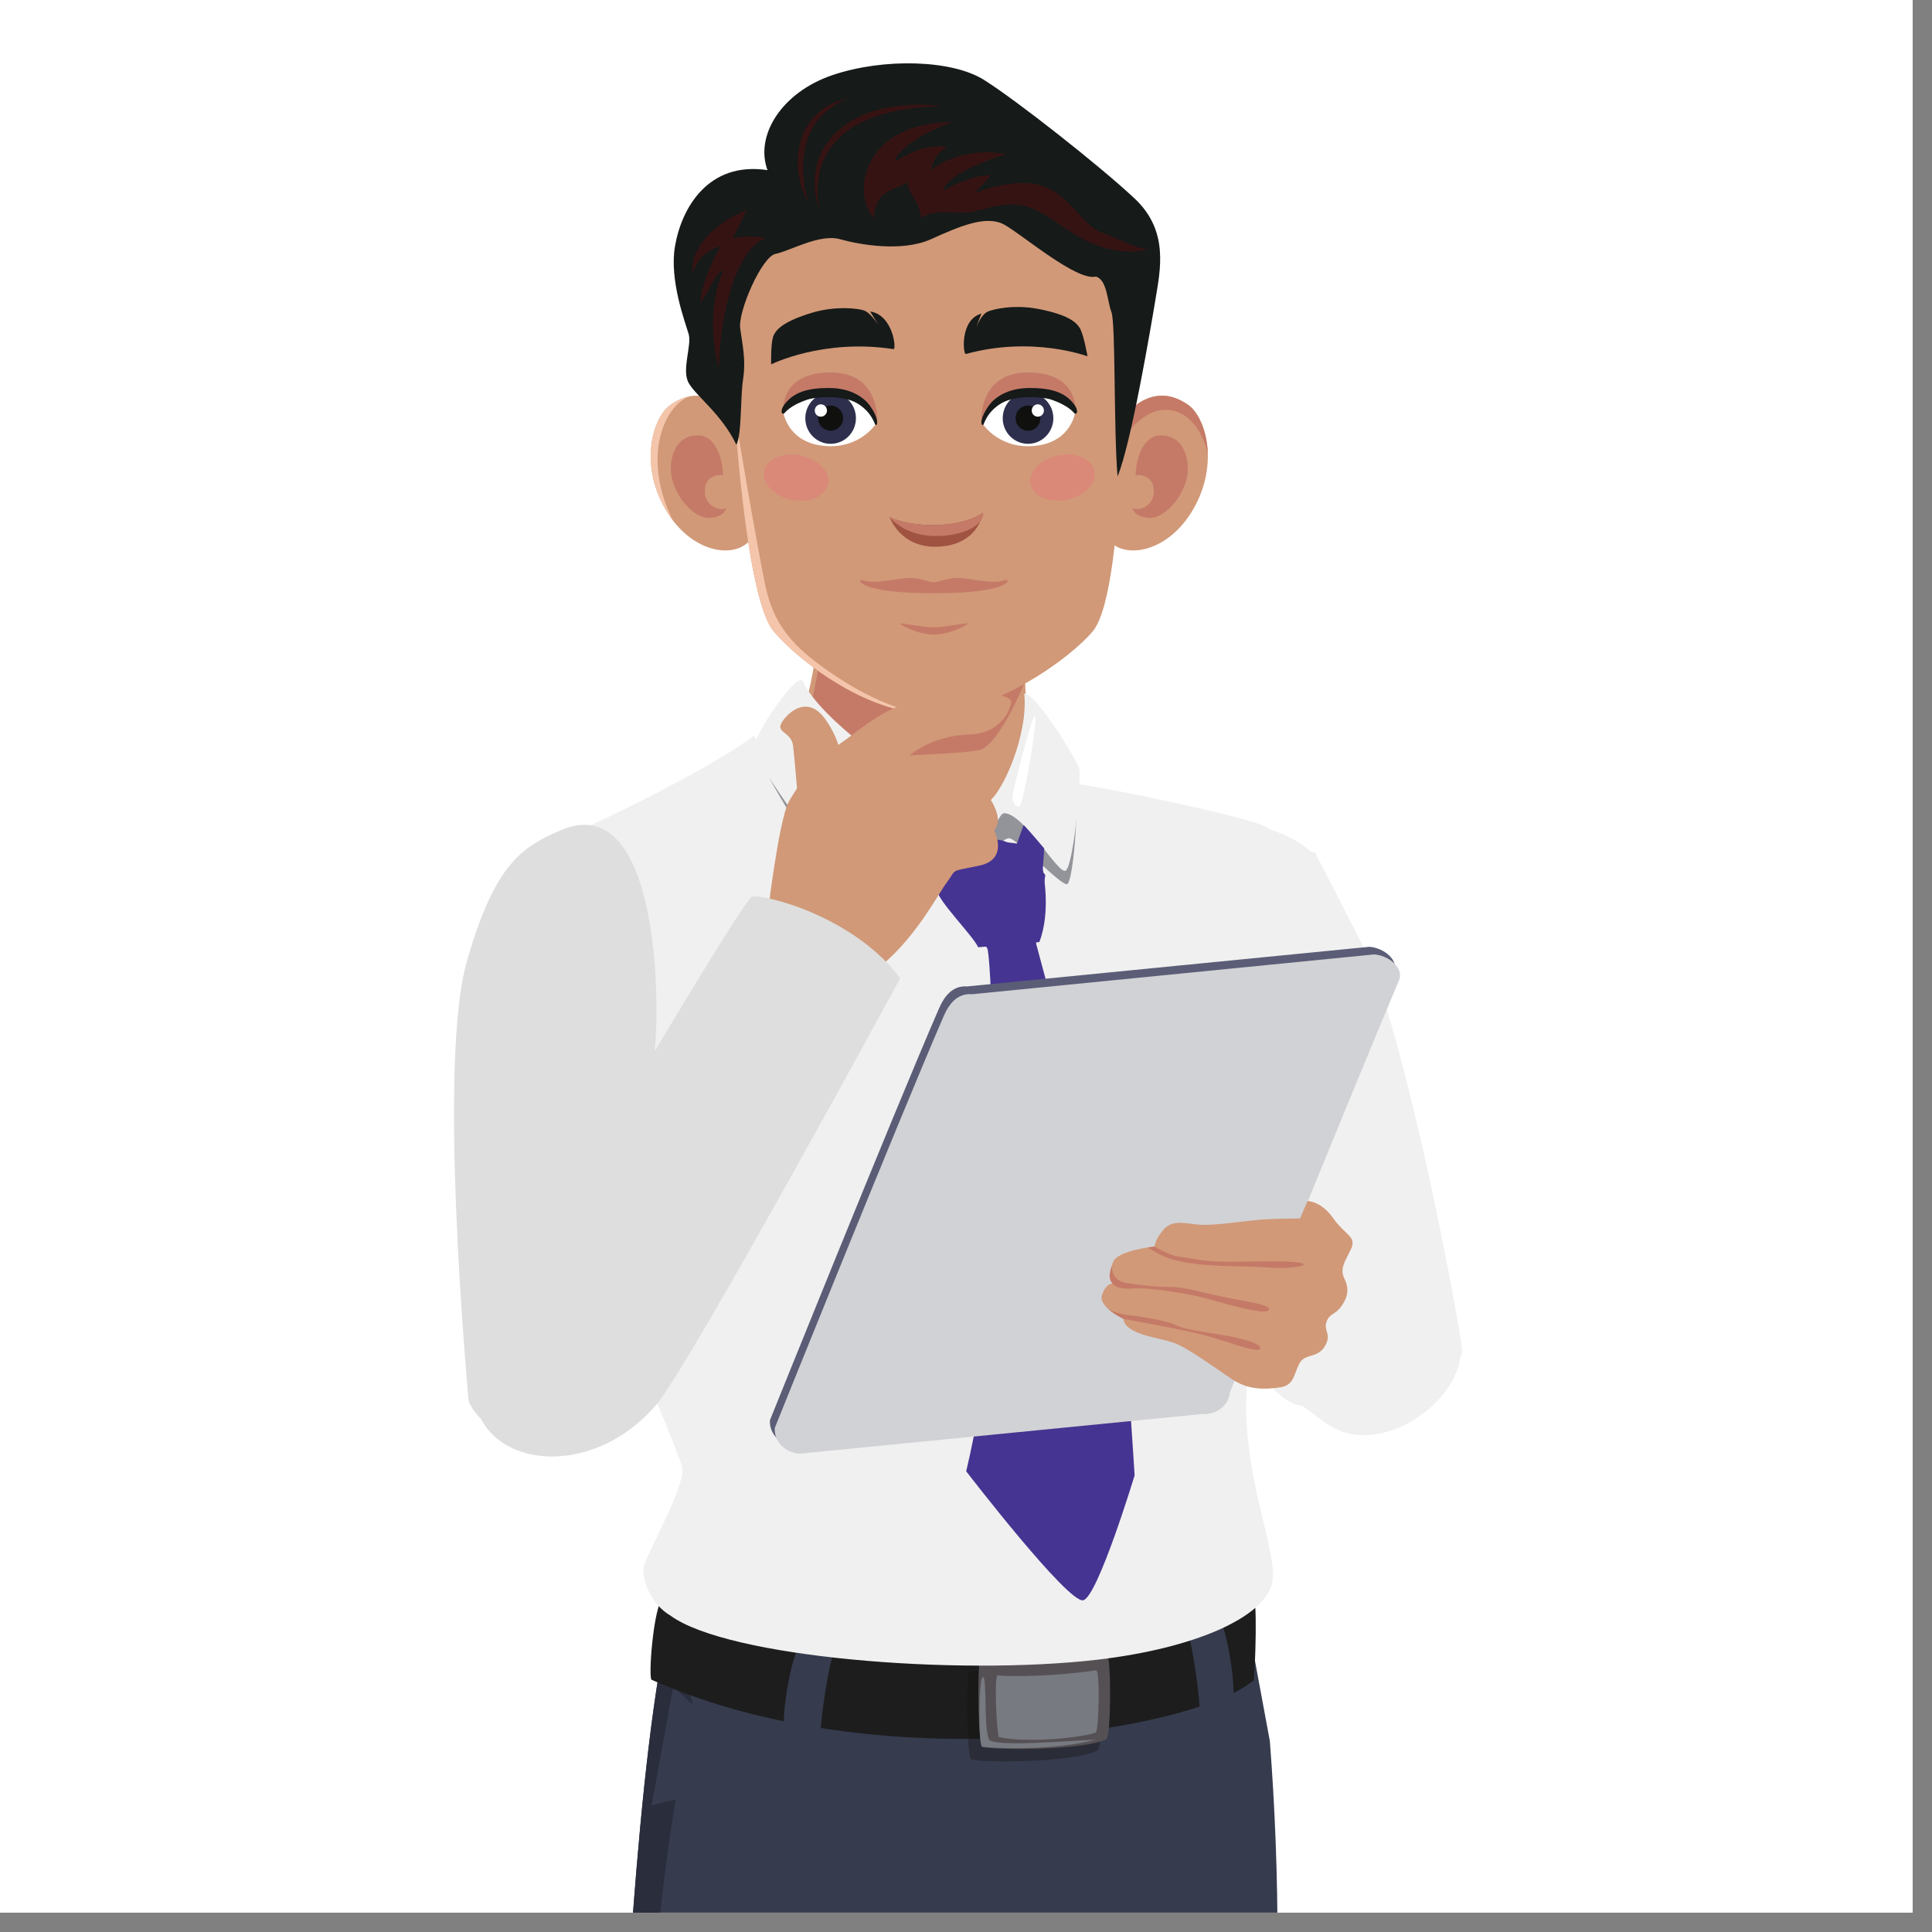 <?xml version="1.0" encoding="UTF-8"?>
<svg xmlns="http://www.w3.org/2000/svg" xmlns:xlink="http://www.w3.org/1999/xlink" width="66" zoomAndPan="magnify" viewBox="0 0 49.5 49.5" height="66" preserveAspectRatio="xMidYMid meet" version="1.2">
  <rect x="0" y="0" width="49.5" height="49.5" fill="#808080" stroke="none"/>
  <defs>
    <clipPath id="37e5391827">
      <path d="M 0 0 L 49.004 0 L 49.004 49.004 L 0 49.004 Z M 0 0 "></path>
    </clipPath>
    <clipPath id="8bb77e1977">
      <path d="M 30.742 21 L 37.461 21 L 37.461 36.09 L 30.742 36.09 Z M 30.742 21 "></path>
    </clipPath>
    <clipPath id="ec0dfa1ede">
      <path d="M 14 34 L 33 34 L 33 49.004 L 14 49.004 Z M 14 34 "></path>
    </clipPath>
    <clipPath id="8f969362ca">
      <path d="M 14.258 42.453 L 25.523 42.453 L 25.523 49.004 L 14.258 49.004 Z M 14.258 42.453 "></path>
    </clipPath>
    <clipPath id="87b0a7564f">
      <path d="M 17 1.484 L 30 1.484 L 30 13 L 17 13 Z M 17 1.484 "></path>
    </clipPath>
  </defs>
  <g id="eae5bdb766">
    <g clip-rule="nonzero" clip-path="url(#37e5391827)">
      <path style=" stroke:none;fill-rule:nonzero;fill:#ffffff;fill-opacity:1;" d="M 0 0 L 49.004 0 L 49.004 49.004 L 0 49.004 Z M 0 0 "></path>
      <path style=" stroke:none;fill-rule:nonzero;fill:#ffffff;fill-opacity:1;" d="M 0 0 L 49.004 0 L 49.004 49.004 L 0 49.004 Z M 0 0 "></path>
    </g>
    <g clip-rule="nonzero" clip-path="url(#8bb77e1977)">
      <path style=" stroke:none;fill-rule:nonzero;fill:#f0f0f0;fill-opacity:1;" d="M 31.066 29.465 C 31.066 27.613 30.117 20.742 31.59 21.008 C 32.23 21.121 33.113 21.363 33.605 21.84 C 33.633 21.84 33.66 21.84 33.691 21.84 C 33.691 21.84 33.84 22.125 34.914 24.223 C 35.984 26.324 37.414 33.957 37.461 34.602 C 37.488 34.957 36.715 35.363 35.781 35.195 C 35.773 35.238 35.77 35.277 35.762 35.305 C 35.684 35.664 35.348 35.949 34.574 35.953 C 34.238 36.066 33.816 36.105 33.312 36.012 C 32.082 35.777 31.129 32.754 30.848 30.691 C 30.957 30.691 31.062 30.695 31.172 30.699 C 31.102 30.23 31.066 29.805 31.066 29.465 "></path>
    </g>
    <path style=" stroke:none;fill-rule:nonzero;fill:#d19978;fill-opacity:1;" d="M 28.789 10.695 C 28.789 10.695 29.488 9.691 30.449 10.379 C 30.883 10.691 31.25 11.875 30.57 13.051 C 29.902 14.203 28.727 14.355 28.352 13.77 L 28.789 10.695 "></path>
    <path style=" stroke:none;fill-rule:nonzero;fill:#c57a67;fill-opacity:1;" d="M 28.789 10.695 C 28.789 10.695 29.488 9.691 30.449 10.379 C 30.703 10.562 30.93 11.039 30.945 11.633 C 30.93 11.551 30.742 10.672 30.043 10.52 C 29.305 10.355 28.773 11.266 28.773 11.242 C 28.773 11.238 28.762 11.129 28.75 10.969 L 28.789 10.695 "></path>
    <path style=" stroke:none;fill-rule:nonzero;fill:#c57a67;fill-opacity:1;" d="M 30.418 11.812 C 30.344 11.348 30.062 11.133 29.695 11.156 C 29.324 11.18 29.109 11.68 29.094 12.172 C 29.094 12.172 29.547 12.113 29.562 12.566 C 29.574 12.969 29.18 13.109 29.016 13.016 C 29.016 13.016 29.047 13.242 29.43 13.27 C 29.891 13.301 30.547 12.512 30.418 11.812 "></path>
    <path style=" stroke:none;fill-rule:nonzero;fill:#d19978;fill-opacity:1;" d="M 18.832 10.695 C 18.832 10.695 18.129 9.691 17.172 10.379 C 16.734 10.691 16.367 11.875 17.051 13.051 C 17.719 14.203 18.891 14.355 19.27 13.77 L 18.832 10.695 "></path>
    <path style=" stroke:none;fill-rule:nonzero;fill:#f4c5ab;fill-opacity:1;" d="M 17.223 13.309 C 17.16 13.227 17.105 13.145 17.051 13.051 C 16.367 11.875 16.734 10.691 17.172 10.379 C 17.355 10.246 17.531 10.18 17.695 10.152 C 17.109 10.301 16.395 11.582 17.223 13.309 "></path>
    <path style=" stroke:none;fill-rule:nonzero;fill:#c57a67;fill-opacity:1;" d="M 17.203 11.812 C 17.277 11.348 17.559 11.133 17.926 11.156 C 18.297 11.18 18.512 11.68 18.527 12.172 C 18.527 12.172 18.07 12.113 18.059 12.566 C 18.047 12.969 18.441 13.109 18.605 13.016 C 18.605 13.016 18.574 13.242 18.191 13.27 C 17.73 13.301 17.074 12.512 17.203 11.812 "></path>
    <g clip-rule="nonzero" clip-path="url(#ec0dfa1ede)">
      <path style=" stroke:none;fill-rule:evenodd;fill:#363b4e;fill-opacity:1;" d="M 31.391 66.059 C 31.355 66.719 31.312 67.473 31.273 68.289 L 24.137 68.289 C 24.234 67.672 24.363 67.109 24.539 66.613 C 24.379 65.559 24.137 64.48 24.055 63.445 C 23.973 62.406 24.098 61.418 24.055 60.406 L 23.875 55.918 C 23.57 57.281 23.23 58.637 22.969 60.012 L 21.387 68.289 L 14.281 68.289 C 14.664 65.324 15.191 62.695 15.5 59.449 C 15.902 55.195 16.117 47.551 16.883 42.871 L 23.723 38.914 L 28.922 34.559 L 30.734 34.887 L 32.535 44.609 C 32.793 47.934 32.836 51.871 32.422 55.621 C 32.027 59.227 31.617 61.941 31.391 66.059 "></path>
    </g>
    <g clip-rule="nonzero" clip-path="url(#8f969362ca)">
      <path style=" stroke:none;fill-rule:evenodd;fill:#2a2d3c;fill-opacity:1;" d="M 15.297 68.281 C 15.508 63 15.602 65.305 16.594 59.07 C 16.594 54.281 16.551 50.754 17.309 46.113 C 17.082 46.148 16.879 46.199 16.695 46.262 L 17.383 42.473 L 17.762 43.688 L 16.883 42.871 C 16.117 47.551 15.902 55.195 15.5 59.449 C 15.152 63.102 14.66 64.832 14.281 68.281 Z M 25.18 68.289 C 25.121 67.605 25.328 66.926 25.391 66.266 C 24.715 61.441 25.016 56.508 25.504 51.551 C 24.797 53.066 24.266 54.418 23.879 56.086 L 24.055 60.406 C 24.098 61.418 23.973 62.406 24.055 63.445 C 24.137 64.48 24.379 65.559 24.539 66.613 C 24.363 67.109 24.301 67.688 24.137 68.289 C 24.129 68.316 25.18 68.316 25.18 68.289 "></path>
    </g>
    <path style=" stroke:none;fill-rule:nonzero;fill:#d19978;fill-opacity:1;" d="M 21.059 13.508 C 21.105 15.59 20.879 17.824 20.398 18.582 C 19.918 19.336 17.906 20.98 16.043 21.602 C 18.648 26.051 30.363 25.203 30.176 21.281 C 29.355 20.93 26.965 20.188 26.613 19.551 C 26.258 18.91 26.305 18.141 26.234 16.652 C 26.164 15.164 21.273 11.629 21.059 13.508 "></path>
    <path style=" stroke:none;fill-rule:nonzero;fill:#c57a67;fill-opacity:1;" d="M 21.18 13.551 C 21.219 15.934 20.926 17.965 20.559 18.586 C 19.805 19.871 18.082 20.984 17.477 21.262 C 18.738 20.93 22.887 21.652 23.523 21.453 C 22.801 20.352 22.438 19.512 22.633 19.426 C 22.828 19.34 24.609 19.328 25.094 19.215 C 25.613 19.094 26.281 17.422 26.281 17.422 C 26.441 15.234 21.34 11.824 21.18 13.551 "></path>
    <path style=" stroke:none;fill-rule:nonzero;fill:#1d1d1d;fill-opacity:1;" d="M 32.09 40.859 C 32.234 40.793 32.156 42.867 32.121 43.055 C 30.465 44.395 22.535 45.625 16.688 43.035 C 16.605 42.828 16.785 40.859 17.027 40.957 C 20.633 42.621 28.863 42.258 32.09 40.859 "></path>
    <path style=" stroke:none;fill-rule:nonzero;fill:#363b4e;fill-opacity:1;" d="M 30.441 41.879 C 30.535 42.039 30.766 43.613 30.734 43.91 C 30.852 43.961 31.531 43.746 31.59 43.613 C 31.672 43.055 31.387 41.586 31.246 41.523 C 31.102 41.461 30.395 41.805 30.441 41.879 "></path>
    <path style=" stroke:none;fill-rule:nonzero;fill:#363b4e;fill-opacity:1;" d="M 21.348 42.41 C 21.242 42.586 20.992 44.211 21.027 44.5 C 20.898 44.578 20.16 44.504 20.098 44.387 C 20.008 43.84 20.316 42.312 20.473 42.223 C 20.629 42.129 21.398 42.324 21.348 42.41 "></path>
    <path style=" stroke:none;fill-rule:nonzero;fill:#2a2c37;fill-opacity:1;" d="M 25.73 45.129 C 25.305 45.129 24.969 45.109 24.875 45.074 C 24.844 45.047 24.82 44.836 24.805 44.551 C 26.031 44.547 27.191 44.449 28.227 44.297 C 28.199 44.582 28.164 44.801 28.125 44.848 C 27.734 45.055 26.559 45.129 25.73 45.129 "></path>
    <path style=" stroke:none;fill-rule:nonzero;fill:#191918;fill-opacity:1;" d="M 24.805 44.551 C 24.766 43.918 24.773 42.922 24.824 42.82 C 25.492 42.793 28.227 42.672 28.227 42.672 C 28.297 42.762 28.281 43.68 28.227 44.297 C 27.191 44.449 26.031 44.547 24.805 44.551 "></path>
    <path style=" stroke:none;fill-rule:nonzero;fill:#555054;fill-opacity:1;" d="M 28.371 42.402 C 28.469 42.531 28.469 44.41 28.352 44.555 C 27.785 44.855 25.422 44.848 25.16 44.754 C 25.059 44.66 25.039 42.695 25.109 42.551 C 25.75 42.523 28.371 42.402 28.371 42.402 "></path>
    <path style=" stroke:none;fill-rule:nonzero;fill:#777a81;fill-opacity:1;" d="M 28.082 42.797 C 28.191 42.785 28.152 44.289 28.082 44.379 C 28.012 44.465 26.488 44.691 25.59 44.508 C 25.543 44.438 25.461 42.91 25.562 42.926 C 25.664 42.941 26.656 42.992 28.082 42.797 "></path>
    <path style=" stroke:none;fill-rule:nonzero;fill:#777a81;fill-opacity:1;" d="M 25.184 42.969 C 25.074 42.984 25.062 44.652 25.16 44.754 C 25.535 44.797 26.957 44.859 28.082 44.574 C 27.258 44.605 25.605 44.754 25.352 44.586 C 25.195 44.363 25.297 42.953 25.184 42.969 "></path>
    <path style=" stroke:none;fill-rule:nonzero;fill:#df6257;fill-opacity:1;" d="M 30.137 39.098 C 30.391 38.066 30.652 36.352 30.137 34.398 C 30.91 32.305 31.09 28.789 31.504 27.953 C 31.773 27.379 32.027 26.758 32.117 26.145 C 32.457 23.812 31.5 21.453 30.121 20.988 C 28.805 20.543 26.762 22.488 24.957 22.82 C 23.156 23.148 17.77 20.93 16.008 22.969 C 15.035 24.094 15.059 26.785 16.07 29.473 C 17.07 32.141 19.488 34.5 19.445 36.027 C 19.234 36.445 18.855 38.68 19.285 39.594 C 19.879 40.859 24.539 41.453 26.531 41.168 C 28.434 40.898 29.887 40.113 30.137 39.098 "></path>
    <path style=" stroke:none;fill-rule:nonzero;fill:#f0f0f0;fill-opacity:1;" d="M 13.801 27.918 C 13.023 25.137 12.859 22.066 13.785 21.727 C 14.711 21.387 17.977 19.844 19.305 18.859 C 19.398 18.961 19.496 19.055 19.598 19.145 C 19.742 19.039 19.875 18.938 19.988 18.844 C 21.27 20.43 24.133 19.969 25.004 21.707 C 25.312 20.102 26.383 19.938 26.383 19.938 C 26.441 19.922 26.578 19.934 26.777 19.961 C 27.98 20.082 32.195 20.973 32.469 21.207 C 32.77 21.473 33.359 24.094 33.262 26.707 C 33.082 31.512 31.973 35.082 31.941 35.621 C 31.805 37.75 32.754 39.789 32.598 40.543 C 32.406 41.449 30.586 42.234 28.121 42.523 C 24.484 42.945 18.641 42.465 17.18 41.395 C 16.668 41.098 16.418 40.445 16.504 40.113 C 16.582 39.781 17.57 38.062 17.48 37.598 C 17.387 37.137 14.578 30.703 13.801 27.918 "></path>
    <path style=" stroke:none;fill-rule:nonzero;fill:#929499;fill-opacity:1;" d="M 25.195 22.359 C 25.438 21.793 25.668 21.492 25.852 21.477 C 26.031 21.461 27.184 22.703 27.34 22.652 C 27.496 22.602 27.633 20.723 27.562 20.316 C 27.422 21.191 26.902 21.293 26.633 20.926 C 26.367 20.559 26.074 20.164 25.734 20.465 C 25.395 20.766 25.238 21.965 25.195 22.359 "></path>
    <path style=" stroke:none;fill-rule:nonzero;fill:#929499;fill-opacity:1;" d="M 24.797 22.488 C 24.574 21.48 24.215 20.602 23.781 20.602 C 23.348 20.605 21.969 22.441 21.734 22.535 C 21.5 22.633 19.703 19.926 19.703 19.926 C 19.703 19.926 21.465 23.047 21.816 23.027 C 22.168 23.008 23.465 21.68 23.699 21.629 C 23.934 21.578 24.598 22.039 24.797 22.488 "></path>
    <path style=" stroke:none;fill-rule:nonzero;fill:#f0f0f0;fill-opacity:1;" d="M 25.004 22.277 C 25.004 22.277 24.902 21.062 24.82 20.863 C 24.742 20.664 24.223 20.465 23.652 20.156 C 23.203 19.914 21.027 18.457 20.57 17.453 C 20.449 17.188 19.406 18.699 19.375 19 C 19.34 19.297 21.625 23.023 21.809 22.793 C 22.793 21.547 23.633 20.758 23.824 20.816 C 24.016 20.879 24.832 21.293 25.004 22.266 "></path>
    <path style=" stroke:none;fill-rule:nonzero;fill:#f0f0f0;fill-opacity:1;" d="M 27.301 22.309 C 27.504 22.199 27.719 19.91 27.645 19.672 C 27.566 19.434 26.547 17.762 26.242 17.77 C 26.352 18.789 25.707 20.297 25.305 20.566 C 25.102 20.703 24.977 22.086 25.004 22.277 C 25.027 22.473 25.516 20.844 25.723 20.836 C 26.223 20.82 27.113 22.41 27.301 22.309 "></path>
    <path style=" stroke:none;fill-rule:nonzero;fill:#ffffff;fill-opacity:1;" d="M 26.527 18.34 C 26.582 18.488 26.219 20.633 26.117 20.66 C 26.016 20.684 25.934 20.527 25.938 20.406 C 25.945 20.289 26.473 18.191 26.527 18.34 "></path>
    <path style=" stroke:none;fill-rule:nonzero;fill:#463492;fill-opacity:1;" d="M 26.719 22.266 C 26.719 22.262 26.719 22.254 26.719 22.25 L 26.754 21.738 C 26.754 21.738 26.406 21.324 26.227 21.137 L 26.055 21.613 C 25.199 21.469 24.203 21.746 24.203 21.746 L 24.176 21.785 L 24.188 21.746 L 23.238 21.203 C 23.039 21.402 22.707 21.738 22.707 21.738 L 23.969 22.379 L 23.984 22.336 C 23.988 22.48 23.992 22.652 24.004 22.801 C 24.027 23.078 24.926 23.969 25.062 24.27 L 26.629 24.137 C 26.93 23.348 26.73 22.398 26.719 22.266 "></path>
    <path style=" stroke:none;fill-rule:nonzero;fill:#463492;fill-opacity:1;" d="M 27.758 41 C 28.133 40.891 29.07 37.801 29.07 37.801 C 29.07 37.801 28.812 33.594 28.641 32.625 C 28.258 30.484 26.547 24.18 26.547 24.18 L 26.781 22.418 C 26.781 22.418 26.066 21.461 25.457 21.516 C 24.844 21.566 24.449 22.777 24.449 22.777 C 24.449 22.777 25.113 24.113 25.289 24.285 C 25.398 24.391 25.547 29 25.438 32.781 C 25.367 35.246 24.754 37.695 24.754 37.695 C 24.754 37.695 27.383 41.113 27.758 41 "></path>
    <path style=" stroke:none;fill-rule:nonzero;fill:#d19978;fill-opacity:1;" d="M 23.809 18.281 C 25.441 18.281 27.398 16.895 28 16.172 C 28.641 15.406 28.73 11.562 28.836 10.195 C 29.129 6.27 26.586 4.512 23.809 4.512 C 21.035 4.512 18.492 6.27 18.785 10.195 C 18.887 11.562 19.184 15.406 19.82 16.172 C 20.426 16.895 22.18 18.281 23.809 18.281 "></path>
    <path style=" stroke:none;fill-rule:nonzero;fill:#da8979;fill-opacity:1;" d="M 21.215 12.406 C 21.152 12.719 20.734 12.898 20.281 12.805 C 19.828 12.711 19.516 12.383 19.578 12.07 C 19.641 11.754 20.059 11.574 20.512 11.668 C 20.965 11.762 21.277 12.094 21.215 12.406 "></path>
    <path style=" stroke:none;fill-rule:nonzero;fill:#da8979;fill-opacity:1;" d="M 26.406 12.406 C 26.469 12.719 26.887 12.898 27.34 12.805 C 27.789 12.711 28.105 12.383 28.043 12.07 C 27.98 11.754 27.562 11.574 27.109 11.668 C 26.656 11.762 26.34 12.094 26.406 12.406 "></path>
    <path style=" stroke:none;fill-rule:nonzero;fill:#c57a67;fill-opacity:1;" d="M 20.066 10.516 C 20.066 10.516 19.988 9.543 21.281 9.543 C 22.574 9.543 22.473 10.816 22.473 10.82 C 22.473 10.82 22.117 10.012 21.23 10.012 C 20.34 10.012 20.066 10.516 20.066 10.516 "></path>
    <path style=" stroke:none;fill-rule:nonzero;fill:#ffffff;fill-opacity:1;" d="M 22.426 10.883 C 22.426 10.684 22.164 10.172 21.34 10.125 C 20.371 10.066 20.066 10.543 20.066 10.543 C 20.066 10.543 20.156 11.301 21.055 11.418 C 21.984 11.539 22.426 10.883 22.426 10.883 "></path>
    <path style=" stroke:none;fill-rule:nonzero;fill:#2d2f4c;fill-opacity:1;" d="M 20.633 10.715 C 20.633 10.352 20.922 10.059 21.281 10.059 C 21.641 10.059 21.93 10.352 21.93 10.715 C 21.93 11.078 21.641 11.371 21.281 11.371 C 20.922 11.371 20.633 11.078 20.633 10.715 "></path>
    <path style=" stroke:none;fill-rule:nonzero;fill:#10100f;fill-opacity:1;" d="M 21.602 10.715 C 21.602 10.535 21.457 10.391 21.281 10.391 C 21.105 10.391 20.961 10.535 20.961 10.715 C 20.961 10.891 21.105 11.035 21.281 11.035 C 21.457 11.035 21.602 10.891 21.602 10.715 "></path>
    <path style=" stroke:none;fill-rule:nonzero;fill:#ffffff;fill-opacity:1;" d="M 21.188 10.52 C 21.188 10.43 21.117 10.359 21.031 10.359 C 20.945 10.359 20.875 10.43 20.875 10.52 C 20.875 10.605 20.945 10.676 21.031 10.676 C 21.117 10.676 21.188 10.605 21.188 10.52 "></path>
    <path style=" stroke:none;fill-rule:nonzero;fill:#161a19;fill-opacity:1;" d="M 22.438 10.891 C 22.406 10.891 22.359 10.57 21.961 10.332 C 21.605 10.121 20.918 10.156 20.664 10.246 C 20.32 10.367 20.172 10.5 20.105 10.578 C 20.043 10.652 19.949 10.535 20.133 10.32 C 20.348 10.062 20.668 9.941 21.23 9.941 C 21.832 9.938 22.156 10.211 22.289 10.395 C 22.496 10.688 22.504 10.887 22.438 10.891 "></path>
    <path style=" stroke:none;fill-rule:nonzero;fill:#c57a67;fill-opacity:1;" d="M 27.551 10.516 C 27.551 10.516 27.633 9.543 26.34 9.543 C 25.043 9.543 25.148 10.816 25.145 10.82 C 25.145 10.82 25.504 10.012 26.391 10.012 C 27.277 10.012 27.551 10.516 27.551 10.516 "></path>
    <path style=" stroke:none;fill-rule:nonzero;fill:#ffffff;fill-opacity:1;" d="M 25.195 10.883 C 25.195 10.684 25.457 10.172 26.277 10.125 C 27.246 10.066 27.551 10.543 27.551 10.543 C 27.551 10.543 27.465 11.301 26.566 11.418 C 25.633 11.539 25.195 10.883 25.195 10.883 "></path>
    <path style=" stroke:none;fill-rule:nonzero;fill:#2d2f4c;fill-opacity:1;" d="M 26.988 10.715 C 26.988 10.352 26.695 10.059 26.34 10.059 C 25.98 10.059 25.691 10.352 25.691 10.715 C 25.691 11.078 25.98 11.371 26.34 11.371 C 26.695 11.371 26.988 11.078 26.988 10.715 "></path>
    <path style=" stroke:none;fill-rule:nonzero;fill:#10100f;fill-opacity:1;" d="M 26.02 10.715 C 26.02 10.535 26.164 10.391 26.34 10.391 C 26.516 10.391 26.656 10.535 26.656 10.715 C 26.656 10.891 26.516 11.035 26.34 11.035 C 26.164 11.035 26.02 10.891 26.02 10.715 "></path>
    <path style=" stroke:none;fill-rule:nonzero;fill:#ffffff;fill-opacity:1;" d="M 26.434 10.52 C 26.434 10.43 26.504 10.359 26.59 10.359 C 26.676 10.359 26.746 10.43 26.746 10.52 C 26.746 10.605 26.676 10.676 26.59 10.676 C 26.504 10.676 26.434 10.605 26.434 10.52 "></path>
    <path style=" stroke:none;fill-rule:nonzero;fill:#161a19;fill-opacity:1;" d="M 25.184 10.891 C 25.215 10.891 25.258 10.57 25.656 10.332 C 26.016 10.121 26.703 10.156 26.957 10.246 C 27.297 10.367 27.449 10.5 27.516 10.578 C 27.578 10.652 27.672 10.535 27.488 10.32 C 27.273 10.062 26.953 9.941 26.391 9.941 C 25.789 9.938 25.461 10.211 25.332 10.395 C 25.125 10.688 25.113 10.887 25.184 10.891 "></path>
    <path style=" stroke:none;fill-rule:nonzero;fill:#f4c5ab;fill-opacity:1;" d="M 18.812 10.52 C 18.812 10.52 19.395 14.016 19.613 15.023 C 19.836 16.031 20.312 16.57 21.281 17.234 C 22.25 17.902 23.203 18.281 23.809 18.281 C 22.18 18.281 20.426 16.895 19.82 16.172 C 19.227 15.461 18.93 12.09 18.809 10.52 L 18.812 10.52 "></path>
    <path style=" stroke:none;fill-rule:nonzero;fill:#161a19;fill-opacity:1;" d="M 24.746 9.07 C 24.676 9.09 24.586 8.191 25.145 8.035 L 24.945 8.555 C 24.945 8.555 25.094 8.09 25.297 7.988 C 25.414 7.93 25.965 7.789 26.617 7.918 C 27.344 8.062 27.594 8.246 27.688 8.449 C 27.781 8.652 27.863 9.129 27.863 9.129 C 27.863 9.129 26.453 8.598 24.746 9.07 "></path>
    <path style=" stroke:none;fill-rule:nonzero;fill:#161a19;fill-opacity:1;" d="M 22.895 8.945 C 22.969 8.957 22.887 8.07 22.293 7.98 L 22.594 8.465 C 22.594 8.465 22.352 8.031 22.133 7.953 C 22 7.906 21.418 7.824 20.781 8.02 C 20.074 8.238 19.859 8.445 19.801 8.652 C 19.746 8.859 19.758 9.336 19.758 9.336 C 19.758 9.336 21.078 8.668 22.895 8.945 "></path>
    <path style=" stroke:none;fill-rule:nonzero;fill:#a05341;fill-opacity:1;" d="M 22.793 13.25 C 23.066 13.375 23.457 13.453 23.891 13.453 C 24.441 13.453 24.922 13.328 25.176 13.141 C 25.184 13.176 25.047 13.996 23.973 14.008 C 23.039 14.016 22.789 13.23 22.793 13.25 "></path>
    <path style=" stroke:none;fill-rule:nonzero;fill:#c57a67;fill-opacity:1;" d="M 22.793 13.25 C 23.066 13.375 23.457 13.453 23.891 13.453 C 24.453 13.453 24.941 13.324 25.191 13.133 C 25.191 13.137 25.195 13.145 25.195 13.152 C 25.195 13.473 24.652 13.734 23.984 13.734 C 23.316 13.734 22.934 13.418 22.793 13.25 "></path>
    <path style=" stroke:none;fill-rule:nonzero;fill:#c57a67;fill-opacity:1;" d="M 22.062 14.859 C 22.105 14.852 22.211 14.914 22.418 14.906 C 22.676 14.898 23.055 14.824 23.23 14.812 C 23.566 14.785 23.781 14.918 23.926 14.918 C 24.074 14.918 24.289 14.785 24.625 14.812 C 24.801 14.824 25.18 14.898 25.438 14.906 C 25.645 14.914 25.75 14.852 25.793 14.859 C 25.887 14.879 25.77 15.199 23.926 15.199 C 22.086 15.199 21.969 14.879 22.062 14.859 "></path>
    <path style=" stroke:none;fill-rule:nonzero;fill:#c57a67;fill-opacity:1;" d="M 23.926 16.074 C 24.219 16.074 24.859 15.934 24.797 15.98 C 24.727 16.035 24.59 16.109 24.375 16.18 C 24.184 16.242 24.031 16.258 23.926 16.258 C 23.824 16.258 23.672 16.242 23.477 16.18 C 23.266 16.109 23.129 16.035 23.059 15.98 C 22.992 15.934 23.633 16.074 23.926 16.074 "></path>
    <path style=" stroke:none;fill-rule:nonzero;fill:#d19978;fill-opacity:1;" d="M 20.465 20.742 C 20.465 20.742 20.367 19.496 20.32 19.113 C 20.277 18.734 19.844 18.781 20.043 18.488 C 20.242 18.195 20.715 17.828 21.145 18.426 C 21.57 19.02 21.574 19.562 21.574 19.562 L 20.465 20.742 "></path>
    <path style=" stroke:none;fill-rule:nonzero;fill:#d19978;fill-opacity:1;" d="M 19.656 23.523 C 19.656 23.523 19.945 21.047 20.207 20.547 C 20.473 20.047 21.051 19.375 21.57 19.02 C 22.09 18.66 22.551 18.199 23.465 17.938 C 24.379 17.676 25.961 17.695 25.906 18.008 C 25.852 18.32 25.52 18.809 24.828 18.82 C 24.137 18.836 23.535 19.125 23.188 19.453 C 23.188 19.453 24.125 19.316 24.699 19.395 C 25.273 19.473 25.473 20.09 25.227 20.27 C 25.227 20.27 25.789 20.938 25.469 21.266 C 25.469 21.266 25.867 22.02 25.086 22.18 C 24.301 22.34 24.527 22.254 24.266 22.598 C 24.008 22.941 23.41 24.145 22.359 24.914 C 21.305 25.68 19.656 23.523 19.656 23.523 "></path>
    <path style=" stroke:none;fill-rule:nonzero;fill:#dddedd;fill-opacity:1;" d="M 23.066 25.062 C 23.066 25.062 17.699 34.945 16.82 35.984 C 14.652 38.543 10.629 37.207 12.719 33.766 C 13.684 32.172 19.008 23.043 19.27 22.973 C 19.527 22.902 21.836 23.438 23.066 25.062 "></path>
    <path style=" stroke:none;fill-rule:nonzero;fill:#dddedd;fill-opacity:1;" d="M 14.344 21.281 C 13.406 21.695 12.676 22.094 11.953 24.664 C 11.234 27.234 11.941 35.102 12 35.836 C 12.062 36.57 15.23 38.777 16.152 35.379 C 17.07 31.98 16.652 28.43 16.785 26.801 C 16.922 25.168 16.75 20.219 14.344 21.281 "></path>
    <path style=" stroke:none;fill-rule:nonzero;fill:#f0f0f0;fill-opacity:1;" d="M 31.055 28.867 C 31.055 28.867 36.531 32.988 37.258 34.09 C 38.086 35.348 35.551 37.605 33.953 36.453 C 32.5 35.406 27.242 31.203 27.223 30.93 C 27.203 30.66 29.191 30.867 31.055 28.867 "></path>
    <path style=" stroke:none;fill-rule:nonzero;fill:#5b5d77;fill-opacity:1;" d="M 19.727 36.387 C 19.703 36.727 19.984 37.023 20.359 37.051 L 30.664 36.031 C 31.039 36.062 31.363 35.809 31.391 35.473 C 31.391 35.473 34.621 27.516 35.719 24.922 C 35.852 24.605 35.461 24.285 35.086 24.258 L 24.781 25.273 C 24.406 25.246 24.195 25.523 24.059 25.836 C 22.887 28.531 19.727 36.387 19.727 36.387 "></path>
    <path style=" stroke:none;fill-rule:nonzero;fill:#d1d2d5;fill-opacity:1;" d="M 19.852 36.582 C 19.824 36.922 20.109 37.219 20.484 37.246 L 30.789 36.23 C 31.164 36.258 31.488 36.004 31.512 35.668 C 31.512 35.668 34.746 27.711 35.844 25.117 C 35.977 24.801 35.582 24.48 35.211 24.453 L 24.906 25.473 C 24.531 25.441 24.316 25.719 24.18 26.031 C 23.012 28.727 19.852 36.582 19.852 36.582 "></path>
    <path style=" stroke:none;fill-rule:nonzero;fill:#d19978;fill-opacity:1;" d="M 33.5 30.773 C 33.5 30.773 33.848 30.766 34.16 31.215 C 34.477 31.66 34.766 31.676 34.613 32.004 C 34.457 32.336 34.32 32.5 34.445 32.758 C 34.566 33.012 34.543 33.215 34.375 33.457 C 34.211 33.695 34.059 33.645 33.984 33.875 C 33.906 34.102 34.133 34.18 33.941 34.496 C 33.75 34.816 33.422 34.66 33.281 34.953 C 33.145 35.246 33.141 35.5 32.789 35.547 C 32.434 35.598 32.004 35.621 31.59 35.352 C 31.176 35.082 30.434 34.527 30.059 34.398 C 29.68 34.27 28.82 34.188 28.785 33.793 C 28.785 33.793 28.133 33.484 28.234 33.18 C 28.336 32.875 28.5 32.887 28.5 32.887 C 28.5 32.887 28.414 32.645 28.516 32.34 C 28.621 32.035 29.578 31.938 29.578 31.938 C 29.578 31.938 29.605 31.734 29.809 31.508 C 30.012 31.277 30.25 31.32 30.652 31.371 C 31.059 31.426 31.953 31.266 32.383 31.242 C 32.812 31.219 33.309 31.219 33.309 31.219 L 33.5 30.773 "></path>
    <path style=" stroke:none;fill-rule:nonzero;fill:#c57a67;fill-opacity:1;" d="M 29.578 31.938 C 29.578 31.938 29.832 32.086 30.035 32.156 C 30.207 32.215 30.234 32.191 30.75 32.281 C 31.266 32.375 32.328 32.285 33.07 32.328 C 33.816 32.371 33.172 32.531 32.516 32.477 C 31.859 32.422 30.836 32.488 30.055 32.273 C 29.73 32.184 29.406 31.961 29.406 31.961 L 29.578 31.938 "></path>
    <path style=" stroke:none;fill-rule:nonzero;fill:#c57a67;fill-opacity:1;" d="M 28.496 32.41 C 28.496 32.41 28.426 32.805 28.867 32.871 C 29.309 32.938 29.484 32.965 29.953 32.973 C 30.387 32.977 30.633 33.078 31.301 33.219 C 31.969 33.363 32.598 33.426 32.508 33.566 C 32.422 33.707 31.406 33.406 30.883 33.262 C 30.445 33.145 29.422 32.977 29.031 33.012 C 28.641 33.047 28.277 32.93 28.496 32.41 "></path>
    <path style=" stroke:none;fill-rule:nonzero;fill:#c57a67;fill-opacity:1;" d="M 28.395 33.539 C 28.395 33.539 28.586 33.66 28.953 33.699 C 29.316 33.738 29.957 33.852 30.168 33.969 C 30.383 34.082 31.27 34.176 31.66 34.27 C 32.051 34.359 32.352 34.465 32.277 34.566 C 32.199 34.668 31.457 34.371 30.879 34.215 C 30.297 34.059 28.785 33.793 28.785 33.793 C 28.785 33.793 28.645 33.715 28.598 33.688 C 28.5 33.629 28.395 33.539 28.395 33.539 "></path>
    <g clip-rule="nonzero" clip-path="url(#87b0a7564f)">
      <path style=" stroke:none;fill-rule:nonzero;fill:#161a19;fill-opacity:1;" d="M 19.664 4.359 C 19.336 3.465 20.035 2.359 21.336 1.922 C 22.637 1.484 24.387 1.527 25.211 2.047 C 26.039 2.566 28.184 4.254 29.07 5.086 C 29.957 5.918 29.727 6.918 29.605 7.668 C 29.48 8.418 28.98 11.375 28.633 12.207 C 28.531 10.957 28.586 8.293 28.477 8 C 28.367 7.711 28.367 7.168 28.078 7.086 C 27.586 7.211 26.184 6.004 25.727 5.754 C 25.273 5.504 24.594 5.793 23.852 6.129 C 23.109 6.461 22.039 6.273 21.523 6.129 C 21.008 5.98 20.227 6.434 19.871 6.504 C 19.52 6.574 18.902 7.98 18.965 8.418 C 19.027 8.855 19.113 9.234 19.039 9.711 C 18.965 10.188 19.008 11.133 18.867 11.395 C 18.488 10.605 17.828 10.145 17.645 9.812 C 17.457 9.48 17.727 8.855 17.645 8.562 C 17.562 8.273 17.145 7.188 17.293 6.316 C 17.457 5.336 18.141 4.129 19.664 4.359 "></path>
    </g>
    <path style=" stroke:none;fill-rule:nonzero;fill:#361313;fill-opacity:1;" d="M 20.711 5.172 C 20.562 4.945 20.488 4.672 20.453 4.402 C 20.422 4.129 20.441 3.844 20.523 3.574 C 20.605 3.309 20.758 3.059 20.973 2.879 C 21.18 2.695 21.441 2.582 21.699 2.527 C 21.457 2.641 21.234 2.785 21.055 2.969 C 20.879 3.152 20.746 3.379 20.672 3.625 C 20.598 3.867 20.57 4.129 20.578 4.391 C 20.59 4.652 20.621 4.918 20.711 5.172 "></path>
    <path style=" stroke:none;fill-rule:nonzero;fill:#361313;fill-opacity:1;" d="M 21 5.359 C 20.922 5.168 20.883 4.961 20.871 4.75 C 20.867 4.543 20.895 4.328 20.961 4.125 C 21.086 3.719 21.383 3.371 21.734 3.145 C 22.094 2.914 22.5 2.785 22.906 2.73 C 23.109 2.699 23.316 2.684 23.523 2.68 C 23.727 2.684 23.93 2.688 24.133 2.715 C 23.727 2.734 23.32 2.766 22.93 2.848 C 22.535 2.934 22.152 3.062 21.82 3.277 C 21.488 3.492 21.219 3.797 21.074 4.168 C 20.93 4.539 20.91 4.957 21 5.359 "></path>
    <path style=" stroke:none;fill-rule:nonzero;fill:#361313;fill-opacity:1;" d="M 22.387 5.586 C 21.793 4.898 22.156 3.129 24.406 3.129 C 23.336 3.504 22.945 3.984 22.922 4.129 C 23.211 4.004 23.645 3.672 24.285 3.766 C 23.934 3.922 23.871 4.297 23.852 4.359 C 24.324 3.984 25.09 3.812 25.77 3.949 C 25.152 4.152 24.266 4.484 24.16 4.898 C 24.469 4.691 25.047 4.484 25.379 4.484 C 25.234 4.711 25.008 4.879 24.984 4.941 C 25.273 4.836 26.078 4.547 26.738 4.773 C 27.398 5.004 27.75 5.773 28.184 5.941 C 28.617 6.105 29.172 6.398 29.441 6.379 C 28.801 6.566 28.082 6.324 27.613 6.051 C 27.148 5.781 26.73 5.391 26.223 5.273 C 25.676 5.148 25.172 5.398 24.82 5.441 C 24.469 5.484 23.953 5.336 23.605 5.586 C 23.547 5.109 23.199 4.883 23.27 4.652 C 22.969 4.902 22.449 4.785 22.387 5.586 "></path>
    <path style=" stroke:none;fill-rule:nonzero;fill:#361313;fill-opacity:1;" d="M 19.129 5.379 C 18.406 5.672 17.664 6.293 17.746 7.023 C 17.871 6.523 18.242 6.387 18.461 6.297 C 18.324 6.566 17.934 7.293 17.953 7.773 C 18.285 7.23 18.297 7.059 18.539 6.914 C 18.18 7.711 18.223 8.75 18.418 9.438 C 18.43 8.312 18.777 6.445 19.602 6.105 C 19.223 5.996 18.777 6.105 18.777 6.105 L 19.129 5.379 "></path>
  </g>
</svg>
